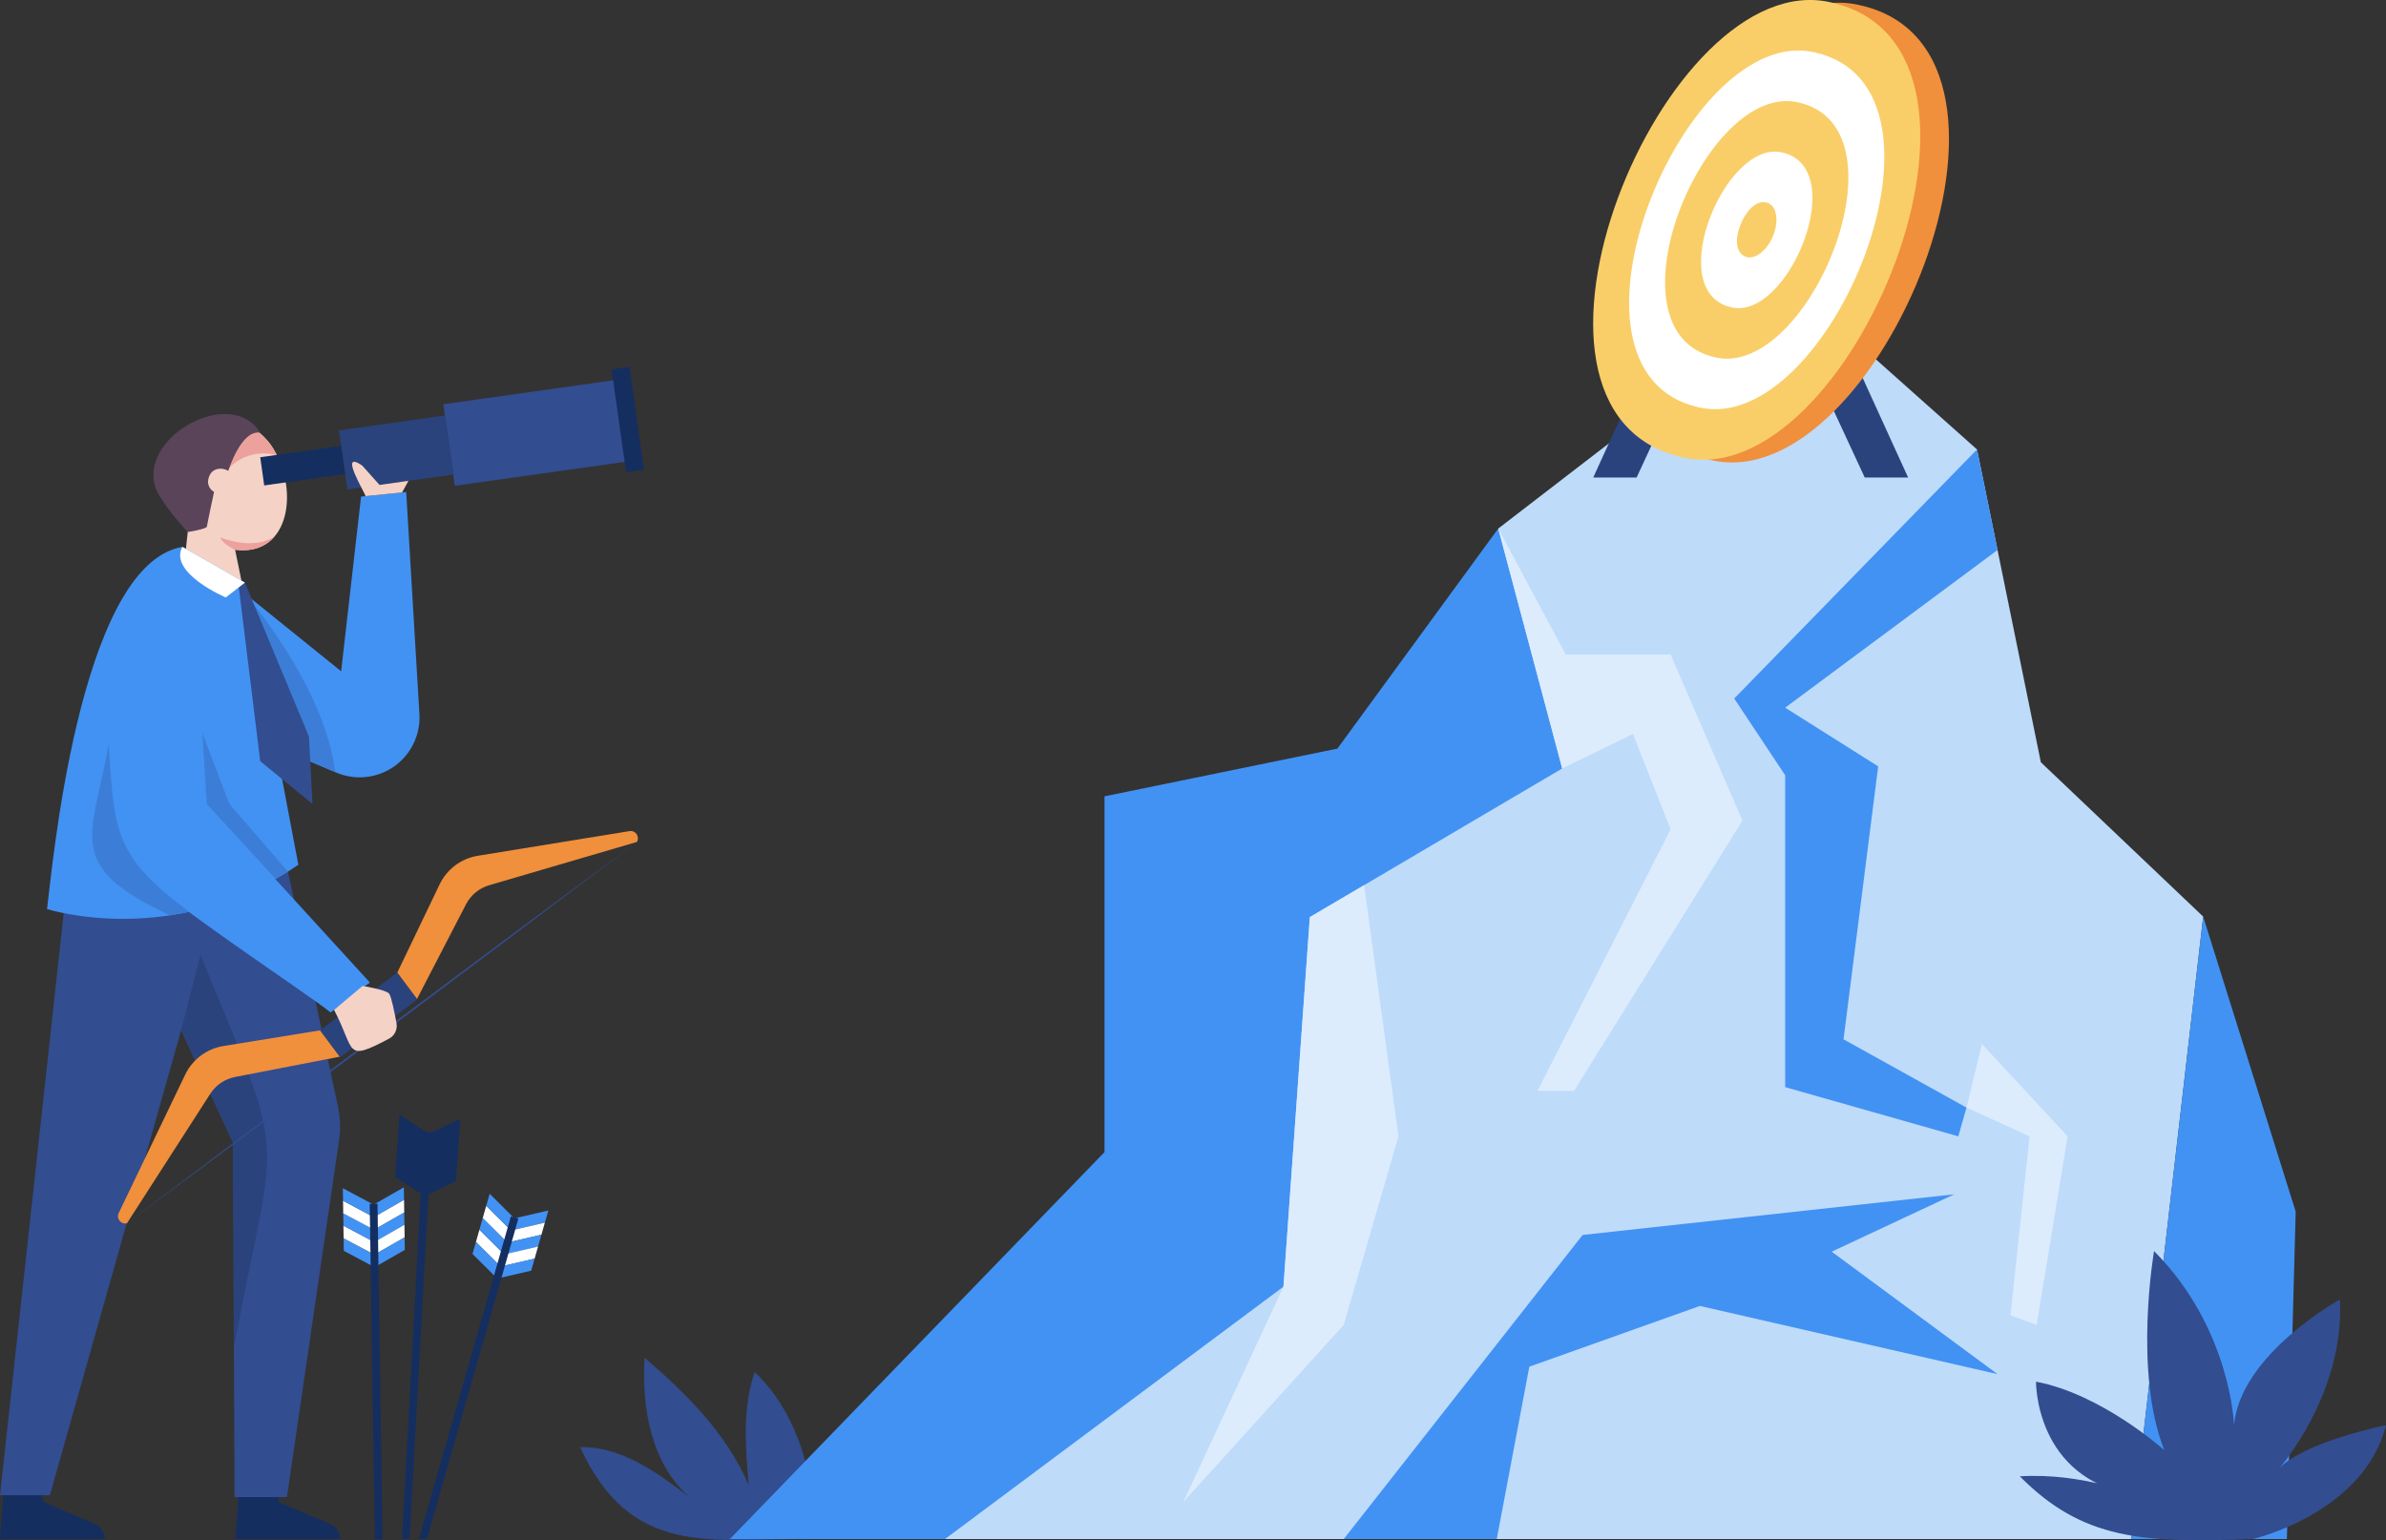<?xml version="1.0" encoding="UTF-8"?>
<svg id="Layer_1" data-name="Layer 1" xmlns="http://www.w3.org/2000/svg" xmlns:xlink="http://www.w3.org/1999/xlink" viewBox="0 0 1862.19 1202.43">
  <rect x="0" y="0" width="1862.19" height="1202.43" fill="#333333" stroke="none"/>
  <defs>
    <style>
      .cls-1 {
        fill: #fff;
      }

      .cls-2 {
        fill: #4292f3;
      }

      .cls-3 {
        fill: #2a437d;
      }

      .cls-4 {
        fill: #59445a;
      }

      .cls-5 {
        fill: #324d90;
      }

      .cls-6 {
        clip-path: url(#clippath-1);
      }

      .cls-7 {
        fill: #eda19d;
      }

      .cls-8 {
        fill: #f08f3c;
      }

      .cls-9 {
        fill: #bedbfa;
      }

      .cls-10 {
        clip-path: url(#clippath);
      }

      .cls-11 {
        fill: #152e60;
      }

      .cls-12 {
        fill: #dcecfd;
      }

      .cls-13 {
        fill: #f4d2c6;
      }

      .cls-14 {
        fill: #f9ce68;
      }

      .cls-15 {
        fill: #3c7ed7;
      }
    </style>
    <clipPath id="clippath">
      <path class="cls-2" d="M183.82,457.51l82.43,66.54,15.56-136.39,35.21-3.51,10.31,173.22c.79,13.33-4.16,26.36-13.6,35.8h0c-13.68,13.68-34.38,17.51-52.05,9.63l-109.04-46.35,31.18-98.95Z"/>
    </clipPath>
    <clipPath id="clippath-1">
      <path class="cls-13" d="M142.71,450.92l4.62-43.23h.01c-41.71-48.73,23.48-113.06,63.88-60.6,22.81,32.85,16,87.77-27.73,82.09l6.85,33.4-47.63-11.66Z"/>
    </clipPath>
  </defs>
  <g>
    <path class="cls-5" d="M632.1,1201.5c-78.07-.36-139.59,14.64-179.35-71.76,31.9-.72,59.95,19.61,85.28,39.01-29.65-26.04-37.36-69.37-34.99-108.75,32.91,27.96,64.36,59.62,81.29,99.35-2.54-29.58-4.96-60.18,4.66-88.26,32.83,30.74,50.56,86.07,43.11,130.42Z"/>
    <g>
      <polygon class="cls-2" points="1169.33 412.63 1043.79 584.41 862.04 621.67 862.04 899.39 569.63 1201.49 1183.7 1201.49 1314.17 599.92 1169.33 412.63"/>
      <polygon class="cls-9" points="1406.98 229.65 1169.33 412.63 1219.25 599.92 1022.28 715.96 1001.7 1004.45 737.52 1201.49 1663.4 1201.49 1719.52 715.57 1592.81 595.06 1543 350.88 1406.98 229.65"/>
      <polygon class="cls-2" points="1543 350.88 1353.51 545.31 1393.27 605.24 1393.27 848.69 1528.38 887.1 1534.78 864.66 1438.81 811.36 1465.85 598.28 1393.27 552.46 1559.01 429.37 1543 350.88"/>
      <polygon class="cls-2" points="1048.74 1201.49 1235.19 964.09 1525.19 932.36 1429.58 977.14 1559.01 1072.75 1326.71 1019.5 1193.58 1066.93 1168.17 1201.49 1048.74 1201.49"/>
      <polygon class="cls-12" points="1219.25 599.92 1274.43 573.03 1303.87 647.38 1199.97 851.57 1228.52 851.57 1359.92 640.6 1303.87 510.98 1222.03 510.98 1169.33 412.63 1219.25 599.92"/>
      <polygon class="cls-12" points="1534.78 864.66 1546.83 815.05 1613.72 887.1 1589.56 1034.28 1569.13 1026.85 1583.99 887.1 1534.78 864.66"/>
      <polygon class="cls-12" points="1064.63 691.01 1091.46 887.1 1048.74 1034.28 923.48 1172.67 1001.7 1004.45 1022.28 715.96 1064.63 691.01"/>
      <polygon class="cls-2" points="1719.52 715.57 1791.71 945.88 1784.83 1201.49 1663.4 1201.49 1719.52 715.57"/>
    </g>
    <path class="cls-5" d="M1758.18,1201.49s86.51-19.83,104.01-88.85c0,0-64.09,12.72-83.6,34.02,0,0,51.52-58.33,47.63-132.2,0,0-77.77,42.77-82.63,98.18,0,0-2.35-75.57-62.42-135.96,0,0-16.32,94.16,7.98,155.41,0,0-48.6-43.74-100.12-53.46,0,0-.97,75.82,76.79,88.46,0,0-39.86-17.5-89.43-14.58,49.02,49.43,95.41,52.27,181.78,49Z"/>
    <g>
      <polygon class="cls-3" points="1421.49 224.31 1489.21 372.76 1455.35 372.76 1398.4 249.96 1421.49 224.31"/>
      <polygon class="cls-3" points="1311.19 224.31 1243.47 372.76 1277.33 372.76 1334.28 249.96 1311.19 224.31"/>
      <g>
        <path class="cls-8" d="M1451.69,4.06c-130.4-31.02-274.82,319.33-116.46,355.03,130.39,31.01,274.81-319.33,116.46-355.03Z"/>
        <g>
          <path class="cls-14" d="M1312.82,356.96c-158.36-35.72-13.89-386.09,116.48-355.02,158.35,35.71,13.88,386.08-116.48,355.02Z"/>
          <path class="cls-1" d="M1325.62,317.94c-123.55-27.87-10.83-301.22,90.88-276.98,123.54,27.86,10.83,301.22-90.88,276.98Z"/>
          <path class="cls-14" d="M1338.43,278.92c-88.74-20.02-7.78-216.35,65.27-198.94,88.73,20.01,7.78,216.35-65.27,198.94Z"/>
          <path class="cls-1" d="M1351.23,239.91c-53.93-12.16-4.73-131.49,39.67-120.9,53.93,12.16,4.73,131.48-39.67,120.9Z"/>
          <path class="cls-14" d="M1384.77,181.57c-3.88,11.84-13.17,20.48-20.74,19.31-19.13-4.29-1.68-46.64,14.06-42.87,7.57,1.17,10.56,11.72,6.68,23.55Z"/>
        </g>
      </g>
    </g>
  </g>
  <g>
    <path class="cls-11" d="M214.36,1159.89l3.67,12.84,39.6,16.97c4.72,2.02,7.78,6.66,7.78,11.79h-81.79l3.1-41.61h27.64Z"/>
    <path class="cls-11" d="M30.74,1159.89l3.67,12.84,39.6,16.97c4.72,2.02,7.78,6.66,7.78,11.79H0l3.1-41.61H30.74Z"/>
    <g>
      <g>
        <path class="cls-2" d="M183.82,457.51l82.43,66.54,15.56-136.39,35.21-3.51,10.31,173.22c.79,13.33-4.16,26.36-13.6,35.8h0c-13.68,13.68-34.38,17.51-52.05,9.63l-109.04-46.35,31.18-98.95Z"/>
        <g class="cls-10">
          <path class="cls-15" d="M190.34,462.58s62.62,71.02,71.35,140.23c8.73,69.2,0,0,0,0l-78.96-22.41,7.61-117.81"/>
        </g>
      </g>
      <path class="cls-5" d="M263.8,864.2l-39.84-187.51H53.67L0,1167.28H38.93l102.46-363.05,40.54,87.96,1.11,276.52h40.91l40.68-278.58c1.26-8.63,.98-17.41-.84-25.93Z"/>
      <path class="cls-3" d="M141.4,804.23l15.08-58.66c69.78,169.43,59.45,128.59,26.1,305.89l-.64-159.27-40.54-87.96Z"/>
      <g>
        <g>
          <path class="cls-13" d="M142.71,450.92l4.62-43.23h.01c-41.71-48.73,23.48-113.06,63.88-60.6,22.81,32.85,16,87.77-27.73,82.09l6.85,33.4-47.63-11.66Z"/>
          <g class="cls-6">
            <path class="cls-7" d="M183.49,429.18s-9.58-4.12-11.65-9.67c0,0,27.11,11.4,43.73-1.76,16.62-13.16,0,0,0,0,0,0-10.83,17.29-32.08,11.43"/>
            <path class="cls-7" d="M175.89,368.65s15.33-22.54,45.75-11.71c0,0-13.86-23.28-19.98-25.88-6.12-2.59-21.78,14.29-21.78,14.29l-3.99,23.29Z"/>
          </g>
        </g>
        <path class="cls-4" d="M178.24,367.38s9.92-32.16,24.86-29.6c-23.28-38-100.29,5.83-79.97,47.06,8.22,14.48,23.38,30.5,23.38,30.5,0,0,14.78-2.35,14.98-4.28,.2-1.93,5.46-26.53,5.46-26.53l11.29-17.16Z"/>
        <path class="cls-13" d="M182.27,378.83c-3.71,12.61-23.43,6.48-19.34-6.01,3.71-12.6,23.42-6.48,19.34,6.01Z"/>
      </g>
      <path class="cls-2" d="M232.85,675.09l-41.73-220.28-48.79-27.88c-81.57,14.08-102.24,258.72-105.64,282.73,0,0,98.86,31.91,196.16-34.57Z"/>
      <polygon class="cls-5" points="191.13 454.81 186.39 458.5 203.1 594.23 243.89 627.69 241.14 575.03 191.13 454.81"/>
      <g>
        <rect class="cls-5" x="349.76" y="305.59" width="138.71" height="64.31" transform="translate(-43.02 61.77) rotate(-8.02)"/>
        <rect class="cls-3" x="267.39" y="329.95" width="83.72" height="46.53" transform="translate(-46.25 46.6) rotate(-8.02)"/>
        <rect class="cls-11" x="204.34" y="352.39" width="63.77" height="22.23" transform="translate(-48.4 36.51) rotate(-8.02)"/>
        <rect class="cls-11" x="482.92" y="286.96" width="14.1" height="81.07" transform="translate(-40.9 71.56) rotate(-8.02)"/>
      </g>
      <g>
        <g>
          <path class="cls-8" d="M491.33,648.82l-118.38,19.25c-13,2.11-24.15,10.45-29.84,22.33l-33.08,68.95,15.39,20.58,38.31-73.99c3.73-7.2,10.24-12.56,18.02-14.85l115.32-33.8c2.46-4.12-1.01-9.24-5.75-8.47Z"/>
          <path class="cls-8" d="M92.63,947.03l51.91-108.12c5.7-11.87,16.85-20.21,29.85-22.32l75.48-12.25,15.39,20.58-81.8,15.85c-7.96,1.54-14.95,6.27-19.33,13.09l-65.01,101.07c-4.65,1.2-8.57-3.58-6.5-7.9Z"/>
          <rect class="cls-3" x="274.69" y="754.78" width="26.21" height="75.12" transform="translate(749.92 87.31) rotate(53.21)"/>
        </g>
        <path class="cls-5" d="M497.07,657.29c-126.9,96.11-269.9,203.07-397.95,297.64,126.9-96.12,269.9-203.07,397.95-297.64h0Z"/>
      </g>
      <path class="cls-1" d="M191.13,454.81l-14.93,11.61s-44.86-19.09-33.87-39.49l48.79,27.88Z"/>
      <path class="cls-13" d="M285.27,387.32c.77-.67-22.08-37.36-2.52-23.82,0,0,13.44,15.05,13.44,15.05l22.6-3.18-4.99,9.11-28.52,2.84Z"/>
      <path class="cls-2" d="M152.64,488.71l8.73,138.99,127.29,139.3-30.62,23.42c-16.23-13.59-144.55-97.55-152.7-114.53h0c-24.56-27.13-19.42-117.42-24.72-151.15l72.01-36.02Z"/>
      <path class="cls-15" d="M147.76,711.83c-59.35-43.8-58.41-63.4-62.94-131.15-12.19,72.16-36.58,94.67,47.88,133.9l15.06-2.75Z"/>
      <polygon class="cls-15" points="215.14 686.13 161.38 627.69 157.88 572.12 179.08 627.69 224.74 680.4 215.14 686.13"/>
      <path class="cls-13" d="M282.97,769.73s18.18,2.78,20.74,5.99c1.64,2.05,4.15,14.38,5.75,23.03,.94,5.06-1.63,10.12-6.28,12.34-34.56,18.18-25.53,9.38-42.47-22.72l22.26-18.64Z"/>
    </g>
  </g>
  <g>
    <g>
      <g>
        <polygon class="cls-2" points="389.86 987.8 387.17 997.22 368.77 978.93 371.46 969.51 389.86 987.8"/>
        <polygon class="cls-1" points="392.56 978.32 389.87 987.74 371.47 969.45 374.16 960.03 392.56 978.32"/>
        <polygon class="cls-2" points="395.24 968.93 392.55 978.35 374.15 960.06 376.84 950.64 395.24 968.93"/>
        <polygon class="cls-1" points="397.89 959.63 395.21 969.05 376.8 950.76 379.49 941.34 397.89 959.63"/>
        <polygon class="cls-2" points="400.57 950.24 397.88 959.66 379.48 941.37 382.17 931.95 400.57 950.24"/>
      </g>
      <g>
        <polygon class="cls-2" points="425.27 954.43 427.95 945.01 402.67 950.84 399.99 960.26 425.27 954.43"/>
        <polygon class="cls-1" points="422.56 963.91 425.25 954.48 399.97 960.32 397.28 969.74 422.56 963.91"/>
        <polygon class="cls-2" points="419.88 973.3 422.57 963.88 397.29 969.71 394.6 979.13 419.88 973.3"/>
        <polygon class="cls-1" points="417.23 982.6 419.92 973.17 394.64 979.01 391.95 988.43 417.23 982.6"/>
        <polygon class="cls-2" points="414.55 991.99 417.24 982.57 391.96 988.4 389.27 997.82 414.55 991.99"/>
      </g>
      <polygon class="cls-11" points="404.58 951.26 333.22 1201.49 326.87 1201.54 398.72 949.59 404.58 951.26"/>
    </g>
    <path class="cls-11" d="M358.59,883.2l.67-9.78c-31.98,14.08-17.78,14.99-47.5-3.25l-.67,9.78h0l-.66,9.61h0l-.67,9.75h0l-.67,9.78,19.93,12.85v.06s-19.93-12.85-19.93-12.85l-.67,9.78,19.93,12.85-14.61,269.71h5.95s14.74-269.3,14.74-269.3l21.49-10.02,.67-9.78h0l.67-9.75h0l.66-9.64h0l.67-9.75-21.49,10.02v-.06s21.49-10.02,21.49-10.02Z"/>
    <g>
      <g>
        <polygon class="cls-2" points="291.08 978.88 291.23 988.68 268.33 976.48 268.18 966.68 291.08 978.88"/>
        <polygon class="cls-1" points="290.93 969.02 291.08 978.82 268.18 966.63 268.03 956.83 290.93 969.02"/>
        <polygon class="cls-2" points="290.78 959.26 290.93 969.05 268.03 956.86 267.88 947.06 290.78 959.26"/>
        <polygon class="cls-1" points="290.64 949.59 290.79 959.39 267.89 947.19 267.74 937.4 290.64 949.59"/>
        <polygon class="cls-2" points="290.49 939.82 290.64 949.62 267.74 937.42 267.59 927.63 290.49 939.82"/>
      </g>
      <g>
        <polygon class="cls-2" points="315.34 936.7 315.19 926.9 292.67 939.79 292.82 949.59 315.34 936.7"/>
        <polygon class="cls-1" points="315.49 946.56 315.34 936.76 292.82 949.65 292.97 959.44 315.49 946.56"/>
        <polygon class="cls-2" points="315.64 956.33 315.49 946.53 292.97 959.41 293.12 969.21 315.64 956.33"/>
        <polygon class="cls-1" points="315.79 965.99 315.64 956.19 293.12 969.08 293.27 978.88 315.79 965.99"/>
        <polygon class="cls-2" points="315.93 975.76 315.79 965.96 293.27 978.85 293.42 988.64 315.93 975.76"/>
      </g>
      <rect class="cls-11" x="162.58" y="1067.63" width="261.99" height="6.09" transform="translate(-772.52 1380.48) rotate(-90.87)"/>
    </g>
  </g>
</svg>